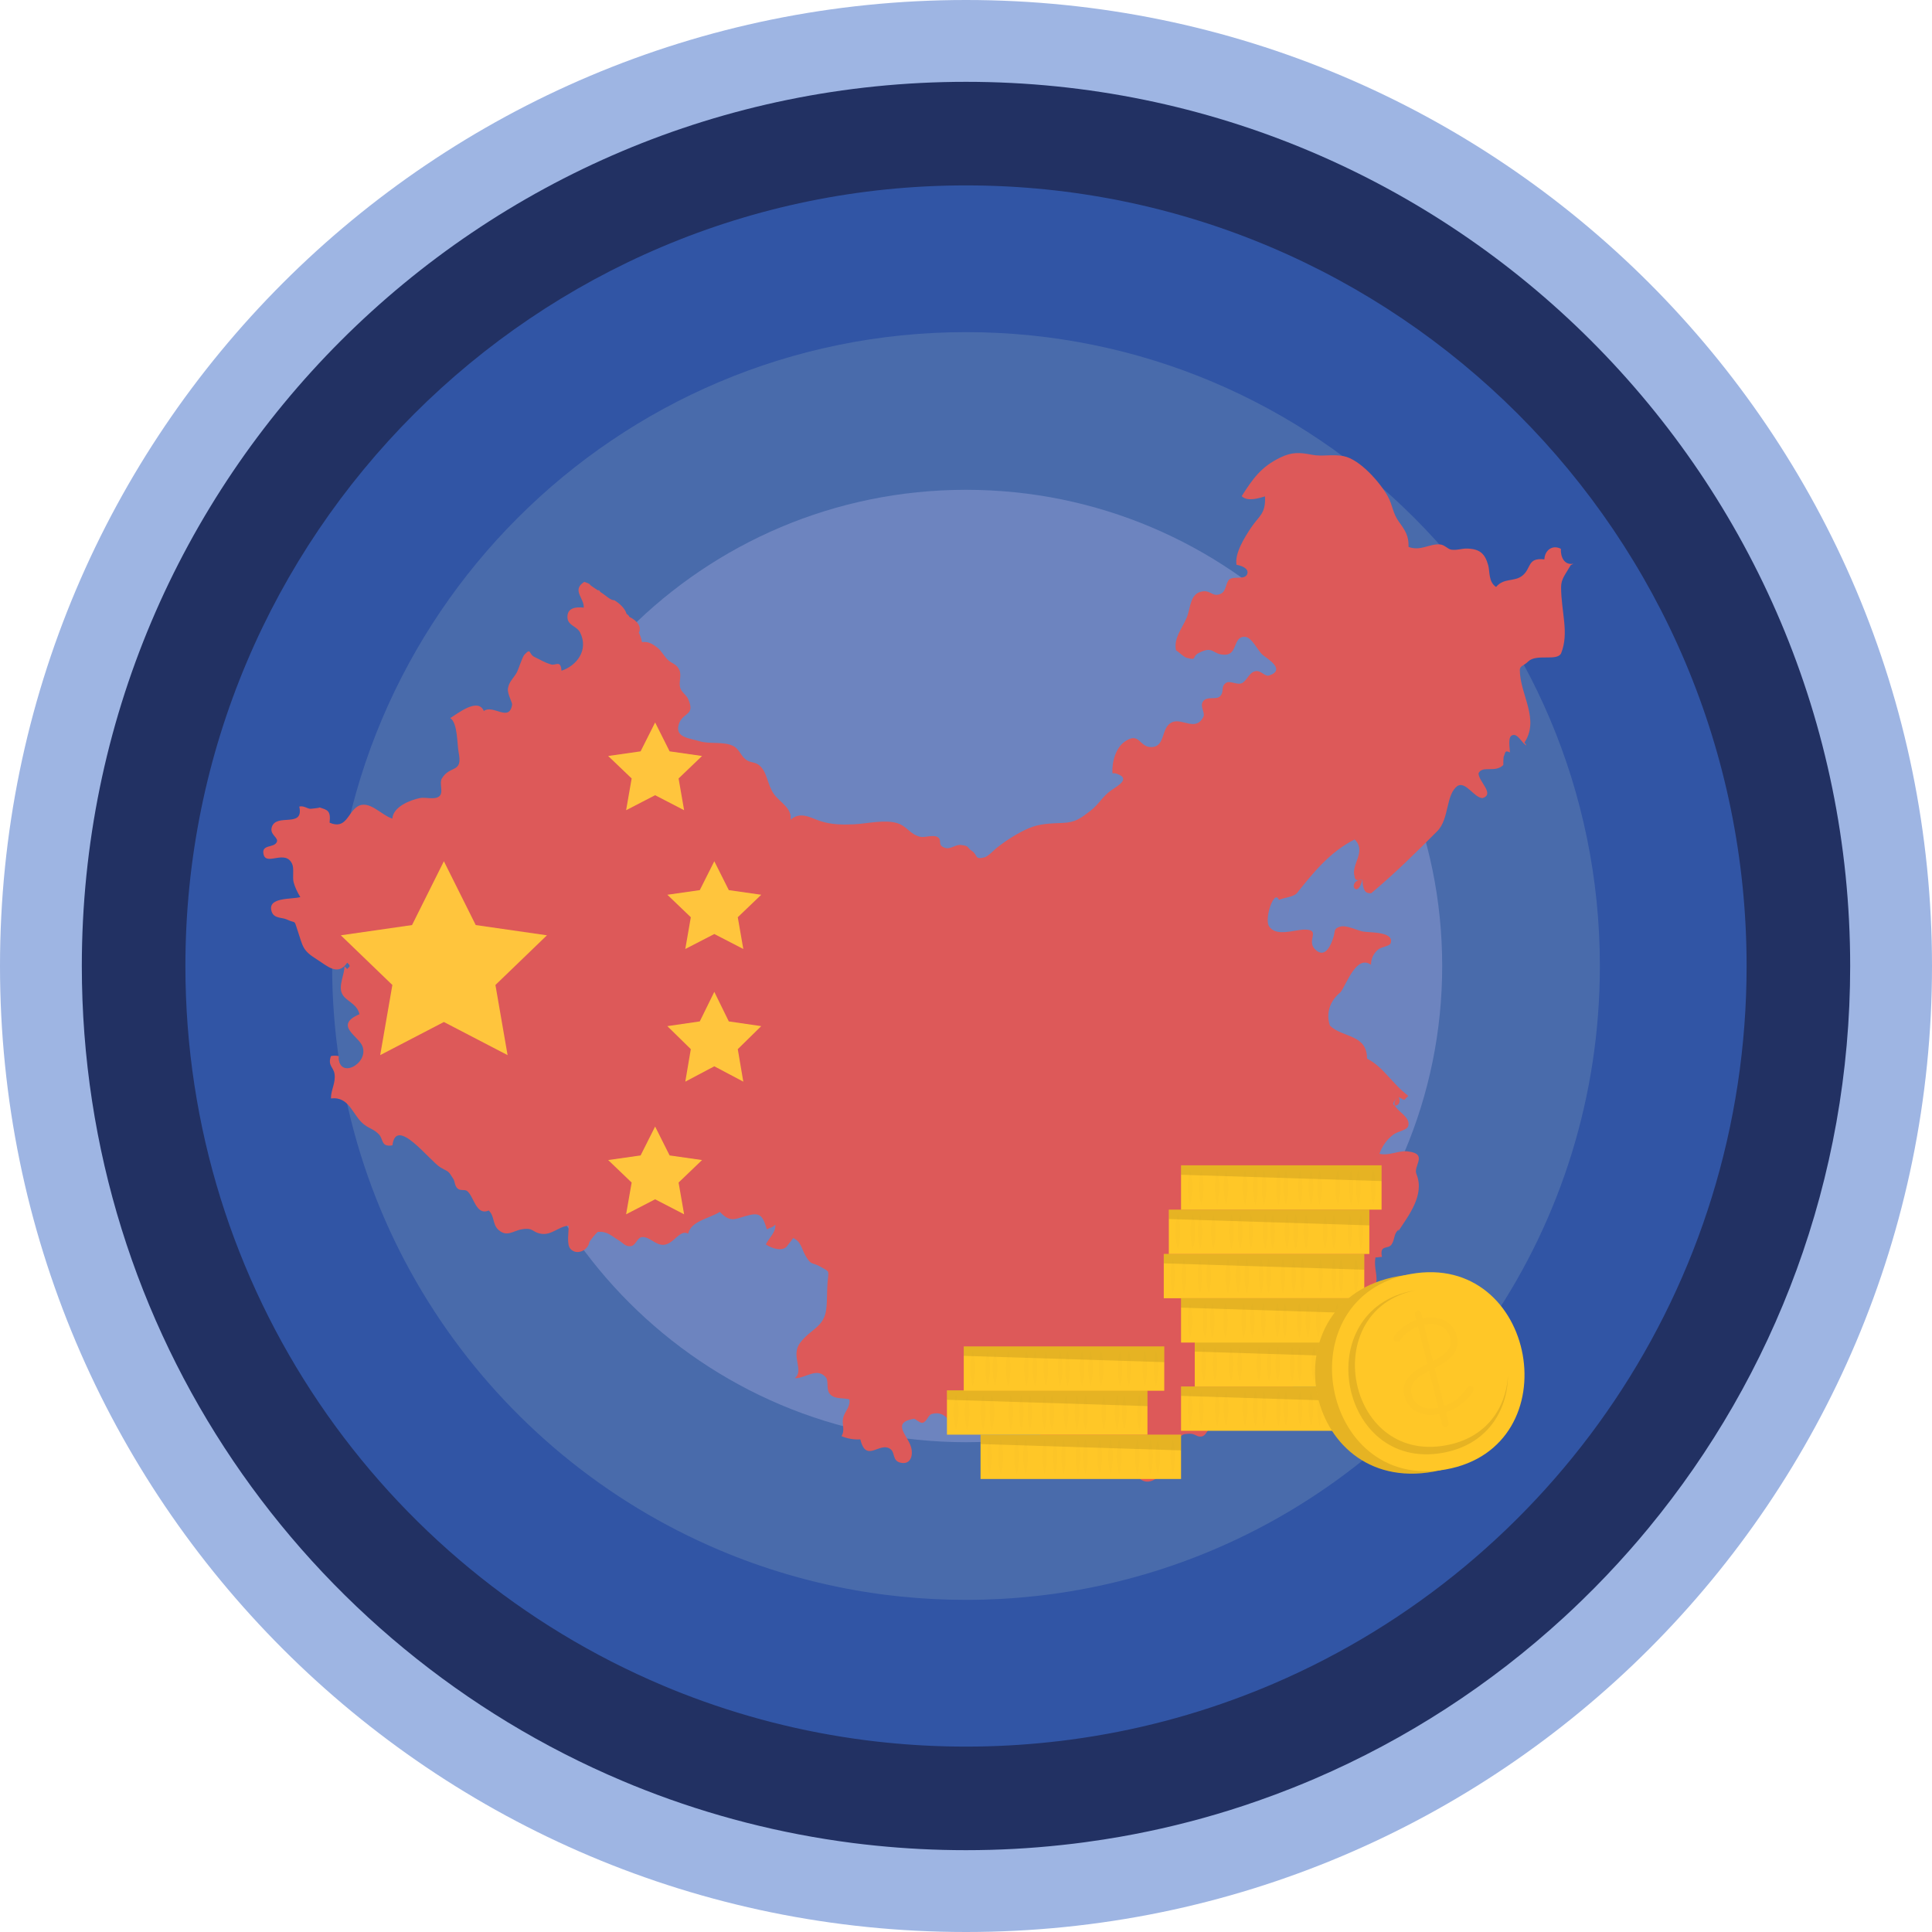 <svg width="710" height="710" viewBox="0 0 710 710" fill="none" xmlns="http://www.w3.org/2000/svg">
<path d="M710 355C710 551.062 551.062 710 355 710C158.939 710 0 551.062 0 355C0 158.939 158.939 0 355 0C551.062 0 710 158.939 710 355Z" fill="#9EB5E3"/>
<path d="M679.93 355C679.93 433.43 652.14 505.38 605.86 561.52C603.56 564.32 601.21 567.07 598.81 569.79C593.28 576.06 587.53 582.11 581.54 587.92C579.28 590.12 576.99 592.29 574.67 594.42C547.87 619.02 516.94 639.17 483.03 653.73C480.34 654.88 477.64 656 474.91 657.08C470.81 658.71 466.67 660.26 462.49 661.72C458.98 662.96 455.43 664.13 451.86 665.25C438.75 669.34 425.28 672.62 411.51 675.03C409.52 675.38 407.52 675.71 405.52 676.02C403.21 676.38 400.89 676.72 398.56 677.03C395.79 677.4 393.01 677.74 390.22 678.03C378.65 679.29 366.9 679.93 355 679.93C343.75 679.93 332.63 679.36 321.67 678.24C318.88 677.96 316.11 677.64 313.34 677.29C286.73 673.87 261.12 667.25 236.92 657.8C234.2 656.74 231.49 655.64 228.81 654.5C112.04 605.25 30.07 489.69 30.07 355C30.07 175.55 175.55 30.07 355 30.07C534.45 30.07 679.93 175.55 679.93 355Z" fill="#223163"/>
<path d="M641.867 355C641.867 473.294 570.259 574.867 468.032 618.736C465.657 619.752 463.273 620.74 460.863 621.694C439.534 630.169 416.95 636.164 393.457 639.307C391.012 639.634 388.558 639.934 386.095 640.189C375.88 641.302 365.506 641.867 355 641.867C345.068 641.867 335.25 641.364 325.574 640.375C323.111 640.128 320.666 639.846 318.22 639.536C294.727 636.518 272.117 630.673 250.752 622.33C248.351 621.394 245.958 620.423 243.592 619.416C140.5 575.936 68.133 473.912 68.133 355C68.133 196.571 196.571 68.133 355 68.133C513.429 68.133 641.867 196.571 641.867 355Z" fill="#3155A5"/>
<path d="M587.944 355C587.944 451.059 529.796 533.538 446.785 569.161C444.857 569.985 442.921 570.789 440.964 571.563C423.644 578.445 405.306 583.313 386.229 585.865C384.242 586.13 382.25 586.374 380.249 586.582C371.955 587.485 363.531 587.944 355 587.944C346.935 587.944 338.963 587.535 331.105 586.732C329.105 586.532 327.12 586.303 325.134 586.052C306.057 583.6 287.697 578.854 270.348 572.079C268.398 571.319 266.455 570.53 264.534 569.713C180.821 534.405 122.056 451.56 122.056 355C122.056 226.351 226.351 122.056 355 122.056C483.648 122.056 587.944 226.351 587.944 355Z" fill="#496BAB"/>
<path d="M530 355C530 451.649 451.649 530 355 530C258.35 530 180 451.649 180 355C180 258.35 258.35 180 355 180C451.649 180 530 258.35 530 355Z" fill="#6D84BF"/>
<path d="M391.62 531.419C394.401 529.37 394.992 532.215 397.171 531.94C399.088 531.701 400.887 529.546 402.355 529.511C405.098 529.441 405.265 531.806 407.162 532.067C409.394 532.363 409.222 530.553 411.346 530.398C417.664 529.934 414.421 534.073 416.025 538.903C417.195 542.438 420.143 546.31 424.522 543.578C429.357 540.565 423.372 538.143 424.866 534.32C425.78 531.975 430.263 530.187 432.21 529.025C434.955 527.385 433.936 526.984 437.141 526.878C439.422 526.793 440.042 528.518 442.068 527.744C443.23 527.307 444.182 524.773 445.36 523.949C446.349 523.252 449.863 522.837 450.324 522.224C452.463 519.415 447.59 512.959 452.304 511.642C455.145 510.84 458.075 515.909 462.402 514.191C464.406 513.402 465.458 511.875 467.483 511.142C469.158 510.537 471.382 511.283 473.048 510.656C476.052 509.537 479.188 507.024 481.269 505.193C483.756 503.011 487.528 499.377 489.777 496.998C490.65 496.068 490.897 494.125 492.27 492.914C493.451 491.872 495.485 491.598 496.811 490.774C500.232 488.641 498.614 489.063 500.364 486.324L502.903 482.29C503.54 480.417 502.982 479.009 503.4 476.707C503.718 474.933 505.08 473.806 505.544 472.264C506.599 468.765 504.721 466.237 505.494 462.084C506.2 462.182 507.167 461.837 507.869 461.936C506.9 457.233 510.102 459.253 511.384 457.345C512.718 455.374 512.079 453.388 514.016 451.875L513.874 452.466C517.559 446.813 523.626 439.209 520.592 431.612C519.077 428.571 525.145 424.008 517.311 423.135C513.806 422.734 510.544 424.86 506.936 424.008C507.867 421.269 509.701 418.7 512.034 416.975C513.945 415.567 517.059 415.468 517.533 413.743C518.777 409.23 508.635 407.069 514.016 403.175C515.911 407.597 508.635 407.069 514.016 403.175L516.037 404.252L517.559 402.732C511.488 398.169 508.454 392.093 502.384 389.052C502.384 379.934 493.283 381.448 488.728 376.893C487.213 372.33 488.728 367.768 492.654 364.621C494.905 361.636 498.461 350.716 503.853 354.546C503.76 352.427 504.8 350.329 506.417 348.984C507.744 347.879 510.648 347.78 511.032 346.66C512.567 342.197 502.982 342.802 500.74 342.309C498.582 341.831 494.757 339.93 492.635 340.5C490.098 341.183 490.691 342.063 490.125 344.07C489.365 346.773 487.095 352.737 483.24 348.836C479.961 345.513 485.662 341.584 479.361 341.619C475.758 341.634 468.859 344.443 466.336 340.345C464.592 337.515 468.263 326.539 470.015 330.721C472.021 328.777 468.263 326.539 470.015 330.721C472.038 329.77 475.072 329.77 476.59 328.256C482.66 320.653 488.728 313.056 497.832 308.494C502.384 313.056 496.317 317.618 497.832 322.173C497.832 323.694 499.35 323.694 500.679 323.159C498.876 331.08 494.494 323.729 500.679 323.159C500.866 328.257 502.384 328.256 503.905 328.256C513.006 320.653 520.592 313.056 528.181 305.459C532.73 300.897 531.214 291.779 535.767 288.738C538.803 287.217 541.837 293.293 544.871 293.293C549.42 291.779 543.352 287.217 543.352 284.175C544.871 281.134 549.42 284.175 552.459 281.134C552.459 279.62 552.459 279.62 552.583 278.078C553.256 276.903 552.797 275.438 554.897 276.515C554.883 275.185 554.079 271.157 555.501 270.327C557.719 269.038 559.303 273.326 560.978 273.967L560.294 272.925L560.028 273.192C566.113 264.413 558.527 255.295 558.527 246.177C558.527 244.657 560.042 244.657 561.557 243.136C564.597 240.094 572.18 243.136 573.698 240.094C576.735 232.498 573.698 224.901 573.698 215.776C573.698 212.735 575.219 211.221 577.24 207.673L578.25 207.166C574.772 207.813 573.465 204.554 573.621 201.681C570.448 200.048 567.667 202.273 567.553 205.568C561.127 204.842 562.875 208.898 559.408 211.594C556.446 213.904 552.671 212.27 549.802 215.706C546.935 213.833 547.564 210.038 546.894 207.673C545.708 203.498 543.887 201.773 539.308 201.597C537.197 201.505 535.44 202.315 533.34 201.998C532.011 201.801 530.88 200.196 529.188 200.076C525.092 199.787 522.187 202.632 517.635 200.998C517.772 196.936 516.386 194.908 514.143 191.824C511.73 188.508 511.823 185.593 509.967 182.32C507.098 177.243 499.762 168.816 493.785 167.633C489.595 166.809 485.939 167.879 482.153 167.126C477.595 166.232 474.767 166.077 470.509 168.14C463.313 171.625 460.37 176.025 456.312 182.334C458.376 184.425 462.451 183.15 464.883 182.418C465.186 188.902 462.709 189.501 459.782 193.88C457.523 197.267 453.632 203.357 454.423 207.581C455.914 207.785 458.893 208.75 458.418 210.728C457.809 213.263 453.622 211.665 451.911 212.84C450.398 213.882 450.783 217.191 448.66 218.198C445.781 219.564 445.034 217.015 442.2 217.297C437.248 217.797 437.612 223.281 436.133 226.928C434.563 230.773 431.227 234.462 432.171 238.996C433.294 239.616 434.906 241.418 436.105 241.742C440.177 242.854 437.799 241.39 440.542 239.961C446.148 237.039 445.421 240.728 450.292 240.601C454.805 240.482 453.13 233.955 457.38 234.011C460.027 234.032 462.207 239.109 463.947 240.601C465.567 241.995 472.747 246.037 466.476 248.226C464.826 248.804 463.472 246.283 461.419 246.642C458.923 247.086 458.248 250.338 456.233 251.12C454.632 251.732 452.065 250.141 450.796 250.831C448.342 252.162 450.143 254.232 448.29 255.943C446.857 257.266 443.653 255.739 442.162 257.696C440.753 259.541 443.005 261.857 442.234 263.434C439.57 268.862 434.598 264.039 431.073 265.293C426.332 266.982 428.626 274.495 423.086 274.551C418.55 274.593 418.869 268.764 413.367 272.523C410.04 274.797 408.557 280.014 408.818 284.175H409.825C416.005 285.921 410.951 288.674 408.425 290.399C405.134 292.645 403.931 295.539 400.711 297.982C397.021 300.784 395.264 302.213 390.607 302.418C386.157 302.615 382.066 302.629 377.937 304.431C373.887 306.191 369.783 308.832 366.331 311.563C365.255 312.408 363.097 314.753 361.777 315.084C357.993 316.027 359.484 314.246 357.104 312.662C355.133 311.345 356.412 310.923 353.181 310.521C351.058 310.261 349.313 312.338 347.113 311.535C344.252 310.486 346.484 308.691 344.48 307.585C342.789 306.649 339.868 307.966 338.009 307.48C334.371 306.529 333.326 303.65 329.803 302.53C325.182 301.059 318.503 302.72 313.844 302.932C309.487 303.136 305.494 303.037 301.587 301.784C297.991 300.622 294.227 298.01 290.542 301.235C291.067 296.87 286.652 294.955 284.395 291.786C281.853 288.224 282.076 283.605 278.86 281.12C277.309 279.923 275.547 280.374 273.913 279.001C272.055 277.438 271.601 275.128 269.249 274.044C265.762 272.439 260.762 273.523 257.094 272.397C253.435 271.27 248.125 271.094 249.374 266.433C250.681 261.554 255.708 263.272 252.91 256.928C252.227 255.372 250.48 254.415 249.978 252.789C249.33 250.691 250.598 248.24 249.634 246.149C248.649 244.016 246.895 243.847 245.453 242.509C244.256 241.39 242.908 239.066 241.824 238.2C239.963 236.708 238.359 235.666 235.918 235.969C235.567 234.194 235.374 233.751 234.762 232.484C236.28 229.527 232.547 227.26 231.284 226.71C230.957 226.006 230.908 226.119 230.235 225.549C229.702 223.479 227.347 221.5 225.722 220.564C224.385 220.698 222.515 218.684 220.667 217.579L220.005 216.734L219.926 217.072C218.91 216.41 217.62 215.593 216.552 214.72L217.084 214.939C216.461 214.418 215.415 214.065 214.726 213.826C209.965 216.868 214.742 219.803 214.522 223.303C211.687 222.965 208.37 223.331 208.535 226.921C208.672 229.949 211.999 230.048 213.205 232.484C216.373 238.883 212.008 244.593 206.355 246.494C206.028 242.376 204.274 244.713 202.486 244.171C199.969 243.41 198.763 242.538 196.518 241.489C194.143 240.383 195.305 237.841 192.727 240.594C191.903 241.474 190.541 246.086 189.816 247.318C188.66 249.282 186.972 250.606 186.656 253.148C186.431 254.978 188.308 258.189 188.196 258.942C187.186 265.567 181.17 258.738 177.804 261.294C175.674 256.21 168.154 262.251 165.464 263.899C168.234 265.638 167.943 273.453 168.561 276.593C170.084 284.351 165.428 281.021 162.381 286.083C161.357 287.78 162.96 290.948 161.642 292.434C160.124 294.138 156.382 292.864 154.386 293.265C150.578 294.046 144.526 296.482 144.18 300.833C140.068 299.566 135.56 293.673 131.258 296.461C127.782 298.721 127.194 304.98 121.119 302.326C121.626 297.827 120.334 297.665 117.349 296.701C117.997 296.912 113.585 297.285 114.076 297.222C113.219 297.32 111.559 295.954 109.98 296.412C111.784 304.509 101.573 298.679 99.888 303.938C98.993 306.74 102.433 307.761 101.733 309.409C100.75 311.732 95.992 310.155 96.854 313.957C97.867 318.4 104.956 311.908 107.402 317.59C108.119 319.259 107.432 322.413 107.896 324.187C108.407 326.13 109.291 327.876 110.359 329.672C107.265 330.594 97.782 329.538 99.915 335.22C100.802 337.585 103.77 337.128 105.351 337.881C108.975 339.606 107.915 337.62 109.371 341.957C111.378 347.956 111.103 349.244 116.478 352.589C120.138 354.863 124.086 358.925 127.603 353.793C129.308 355.271 128.139 355.292 127.603 356.123L126.596 355.109C126.626 358.073 124.309 362.234 125.687 365.142C127.038 367.993 131.093 368.606 132.108 372.711C122.56 376.829 131.735 380.673 133.193 384.489C135.675 390.988 124.185 396.944 124.495 388.115C123.7 387.911 122.409 387.89 121.613 388.115C120.353 391.692 122.595 392.093 122.95 394.741C123.397 398.057 121.583 400.549 121.616 403.668C128.556 402.872 129.492 409.899 133.789 413.243C135.84 414.834 137.432 414.961 139.266 416.89C140.954 418.671 139.95 421.657 144.222 420.896C145.545 409.899 157.941 426.761 161.999 429.106C165.044 430.859 164.533 429.986 166.534 433.133C167.24 434.238 167.05 435.724 168.083 436.702C169.233 437.794 170.68 436.949 171.66 437.695C174.169 439.596 174.902 446.876 179.6 444.855C181.794 446.897 180.948 449.889 183.103 451.889C186.263 454.825 188.537 452.283 191.828 451.748C196.153 451.044 195.423 452.853 198.907 453.41C202.747 454.015 205.339 450.664 208.96 450.432C209.07 452.6 208.136 457.345 209.644 458.965C212.041 461.549 216.214 459.394 216.609 456.381C217.123 455.627 218.619 453.628 219.66 452.72C223.256 452.424 224.568 454.142 227.372 455.803C228.912 456.719 229.774 458.176 231.805 457.965C233.645 457.775 234.139 454.768 235.954 454.621C238.771 454.402 240.869 457.669 243.924 457.465C247.667 457.205 249.761 451.685 252.908 453.346C253.896 448.707 260.779 447.763 264.542 445.362C268.235 449.242 269.954 448.087 273.885 446.932C279.228 445.376 280.167 446.334 281.828 451.811C282.608 451.262 284.041 451.107 284.939 450.03C285.191 452.917 282.575 454.923 281.435 457.317C283.624 458.852 287.994 460.197 289.439 457.662C289.463 457.613 291.034 455.698 291.478 454.966C294.458 456.289 294.579 458.993 296.028 461.478C298.252 465.287 298.306 463.654 301.593 465.555C305.003 467.533 304.547 466.702 304.135 471.117C303.836 474.341 304.061 478.066 303.616 481.34C302.735 487.81 297.694 488.514 293.994 493.548C290.452 498.371 295.704 503.729 292.034 506.488C295.94 506.622 300.239 502.278 303.515 506.2C304.69 507.615 303.367 510.804 305.234 512.565C307.057 514.275 309.879 513.607 312.138 514.268C312.586 517.127 310.409 518.598 309.84 521.119C309.305 523.477 310.659 525.533 309.242 527.772C311.411 528.708 313.824 529.11 316.171 528.962C318.335 537.939 323.302 529.525 327.283 532.574C328.993 533.883 327.886 536.812 330.901 537.523C334.53 538.382 335.637 535.08 334.871 532.039C333.729 527.498 327.28 522.844 335.884 521.386C336.296 521.323 338.135 523.069 339.019 522.872C340.667 522.499 341.057 519.985 342.424 519.626C345.06 518.943 346.853 519.633 348.629 521.844C349.935 520.802 351.237 520.253 351.877 518.711C354.817 518.648 355.575 521.562 358.658 520.689C358.746 519.556 359.77 518.408 359.885 517.282C363.737 521.26 365.563 515.789 365.398 512.248C368.723 511.825 368.514 515.226 370.491 516.725C372.789 518.472 373.923 518 376.877 518.162L376.927 517.155C378.2 517.38 377.939 517.408 379.482 516.937C386.98 516.916 383.411 520.344 381.256 524.02C379.724 528.695 389.435 530.096 392.743 530.124L391.62 531.419Z" fill="#DD5959"/>
<path d="M163.125 316.5L174.831 339.955L201 343.719L182.067 361.975L186.536 387.75L163.125 375.58L139.723 387.75L144.192 361.975L125.25 343.719L151.419 339.955L163.125 316.5Z" fill="#FFC53D"/>
<path d="M240.755 265.5L246.082 276.116L258 277.82L249.377 286.081L251.41 297.75L240.755 292.237L230.09 297.75L232.132 286.081L223.5 277.82L235.418 276.116L240.755 265.5Z" fill="#FFC53D"/>
<path d="M240.755 414L246.082 424.616L258 426.311L249.377 434.581L251.41 446.25L240.755 440.737L230.09 446.25L232.132 434.581L223.5 426.311L235.418 424.616L240.755 414Z" fill="#FFC53D"/>
<path d="M262.505 316.5L267.833 327.116L279.75 328.82L271.128 337.081L273.161 348.75L262.505 343.246L251.84 348.75L253.873 337.081L245.25 328.82L257.168 327.116L262.505 316.5Z" fill="#FFC53D"/>
<path d="M262.505 364.5L267.833 375.363L279.75 377.098L271.128 385.56L273.161 397.5L262.505 391.858L251.84 397.5L253.873 385.56L245.25 377.098L257.168 375.363L262.505 364.5Z" fill="#FFC53D"/>
<path d="M434.032 509.526H507.719V525.814H434.032V509.526Z" fill="#FFC727"/>
<g opacity="0.1">
<path opacity="0.1" d="M504.673 511.009C503.587 515.284 503.587 519.764 504.673 524.039C505.258 521.918 505.532 519.724 505.488 517.524C505.521 515.325 505.247 513.132 504.673 511.009Z" fill="black"/>
<path opacity="0.1" d="M499.184 511.008C498.098 515.284 498.098 519.763 499.184 524.039C500.27 519.763 500.27 515.284 499.184 511.008Z" fill="black"/>
<path opacity="0.1" d="M496.513 511.008C495.427 515.284 495.427 519.763 496.513 524.039C497.599 519.763 497.599 515.284 496.513 511.008Z" fill="black"/>
<path opacity="0.1" d="M481.789 511.008C480.703 515.284 480.703 519.763 481.789 524.039C482.874 519.763 482.874 515.284 481.789 511.008Z" fill="black"/>
<path opacity="0.1" d="M477.814 511.008C477.24 513.132 476.966 515.325 477 517.524C476.955 519.723 477.23 521.918 477.814 524.039C478.9 519.763 478.9 515.284 477.814 511.008Z" fill="black"/>
<path opacity="0.1" d="M461.347 511.008C460.781 513.133 460.507 515.325 460.533 517.524C460.497 519.723 460.771 521.916 461.347 524.039C461.931 521.918 462.206 519.723 462.161 517.524C462.195 515.325 461.921 513.132 461.347 511.008Z" fill="black"/>
<path opacity="0.1" d="M457.552 511.008C456.466 515.284 456.466 519.763 457.552 524.039C458.638 519.763 458.638 515.284 457.552 511.008Z" fill="black"/>
<path opacity="0.1" d="M450.564 511.008C449.99 513.132 449.716 515.325 449.75 517.524C449.706 519.723 449.98 521.918 450.564 524.039C451.14 521.916 451.414 519.723 451.379 517.524C451.404 515.325 451.13 513.133 450.564 511.008Z" fill="black"/>
<path opacity="0.1" d="M464.523 511.008C463.437 515.284 463.437 519.763 464.523 524.039C465.609 519.763 465.609 515.284 464.523 511.008Z" fill="black"/>
<path opacity="0.1" d="M491.643 511.008C491.077 513.133 490.803 515.325 490.829 517.524C490.793 519.723 491.067 521.916 491.643 524.039C492.227 521.918 492.502 519.723 492.457 517.524C492.491 515.325 492.217 513.132 491.643 511.008Z" fill="black"/>
<path opacity="0.1" d="M472.57 511.008C471.484 515.284 471.484 519.763 472.57 524.039C473.656 519.763 473.656 515.284 472.57 511.008Z" fill="black"/>
<path opacity="0.1" d="M469.834 511.008C469.26 513.132 468.986 515.325 469.019 517.524C468.975 519.723 469.249 521.918 469.834 524.039C470.919 519.763 470.919 515.284 469.834 511.008Z" fill="black"/>
<path opacity="0.1" d="M441.476 511.008C440.91 513.133 440.636 515.325 440.662 517.524C440.617 519.723 440.892 521.918 441.476 524.039C442.052 521.916 442.326 519.723 442.29 517.524C442.316 515.325 442.042 513.133 441.476 511.008Z" fill="black"/>
<path opacity="0.1" d="M437.339 511.008C436.253 515.284 436.253 519.763 437.339 524.039C438.425 519.763 438.425 515.284 437.339 511.008Z" fill="black"/>
<path opacity="0.1" d="M447.323 511.008C446.749 513.132 446.475 515.325 446.509 517.524C446.465 519.723 446.739 521.918 447.323 524.039C448.409 519.763 448.409 515.284 447.323 511.008Z" fill="black"/>
<path opacity="0.1" d="M484.965 511.008C483.879 515.284 483.879 519.763 484.965 524.039C486.051 519.763 486.051 515.284 484.965 511.008Z" fill="black"/>
</g>
<path opacity="0.1" d="M434.032 509.526V512.979L507.719 515.308V509.526H434.032Z" fill="black"/>
<path d="M439.066 493.238H512.752V509.526H439.066V493.238Z" fill="#FFC727"/>
<g opacity="0.1">
<path opacity="0.1" d="M509.722 494.737C508.636 499.013 508.636 503.492 509.722 507.767C510.808 503.492 510.808 499.013 509.722 494.737Z" fill="black"/>
<path opacity="0.1" d="M504.233 494.737C503.147 499.012 503.147 503.491 504.233 507.767C505.319 503.491 505.319 499.012 504.233 494.737Z" fill="black"/>
<path opacity="0.1" d="M501.545 494.737C500.978 496.861 500.704 499.053 500.731 501.252C500.697 503.451 500.971 505.644 501.545 507.767C502.127 505.645 502.401 503.451 502.36 501.252C502.394 499.053 502.12 496.86 501.545 494.737Z" fill="black"/>
<path opacity="0.1" d="M486.838 494.737C485.752 499.012 485.752 503.491 486.838 507.767C487.924 503.491 487.924 499.012 486.838 494.737Z" fill="black"/>
<path opacity="0.1" d="M482.847 494.737C481.762 499.012 481.762 503.491 482.847 507.767C483.429 505.645 483.704 503.451 483.662 501.252C483.697 499.053 483.422 496.86 482.847 494.737Z" fill="black"/>
<path opacity="0.1" d="M466.396 494.737C465.31 499.012 465.31 503.491 466.396 507.767C467.482 503.491 467.482 499.012 466.396 494.737Z" fill="black"/>
<path opacity="0.1" d="M462.651 494.737C462.084 496.861 461.81 499.053 461.836 501.252C461.795 503.451 462.069 505.645 462.651 507.767C463.233 505.645 463.507 503.451 463.465 501.252C463.492 499.053 463.218 496.861 462.651 494.737Z" fill="black"/>
<path opacity="0.1" d="M455.597 494.737C454.511 499.012 454.511 503.491 455.597 507.767C456.683 503.491 456.683 499.012 455.597 494.737Z" fill="black"/>
<path opacity="0.1" d="M469.573 494.737C468.487 499.012 468.487 503.491 469.573 507.767C470.659 503.491 470.659 499.012 469.573 494.737Z" fill="black"/>
<path opacity="0.1" d="M496.675 494.737C495.589 499.012 495.589 503.491 496.675 507.767C497.761 503.491 497.761 499.012 496.675 494.737Z" fill="black"/>
<path opacity="0.1" d="M477.619 494.737C476.533 499.012 476.533 503.491 477.619 507.767C478.705 503.491 478.705 499.012 477.619 494.737Z" fill="black"/>
<path opacity="0.1" d="M474.866 494.737C473.78 499.012 473.78 503.491 474.866 507.767C475.448 505.645 475.722 503.451 475.68 501.252C475.715 499.053 475.441 496.86 474.866 494.737Z" fill="black"/>
<path opacity="0.1" d="M446.492 494.737C445.406 499.012 445.406 503.491 446.492 507.767C447.578 503.491 447.578 499.012 446.492 494.737Z" fill="black"/>
<path opacity="0.1" d="M442.388 494.737C441.302 499.012 441.302 503.491 442.388 507.767C443.474 503.491 443.474 499.012 442.388 494.737Z" fill="black"/>
<path opacity="0.1" d="M452.356 494.737C451.27 499.012 451.27 503.491 452.356 507.767C452.938 505.645 453.212 503.451 453.171 501.252C453.205 499.053 452.931 496.86 452.356 494.737Z" fill="black"/>
<path opacity="0.1" d="M490.014 494.737C489.439 496.86 489.165 499.053 489.2 501.252C489.158 503.451 489.432 505.645 490.014 507.767C490.588 505.644 490.862 503.451 490.828 501.252C490.855 499.053 490.581 496.861 490.014 494.737Z" fill="black"/>
</g>
<path opacity="0.1" d="M439.082 493.238V496.708L512.752 499.021V493.238H439.082Z" fill="black"/>
<path d="M427.68 460.809H501.366V477.097H427.68V460.809Z" fill="#FFC727"/>
<g opacity="0.1">
<path opacity="0.1" d="M498.337 462.357C497.251 466.633 497.251 471.112 498.337 475.387C499.423 471.112 499.423 466.633 498.337 462.357Z" fill="black"/>
<path opacity="0.1" d="M492.848 462.357C492.273 464.479 491.999 466.673 492.033 468.872C491.992 471.071 492.266 473.265 492.848 475.387C493.934 471.111 493.934 466.632 492.848 462.357Z" fill="black"/>
<path opacity="0.1" d="M490.16 462.357C489.075 466.632 489.075 471.111 490.16 475.387C490.742 473.265 491.017 471.071 490.975 468.872C491.01 466.673 490.735 464.479 490.16 462.357Z" fill="black"/>
<path opacity="0.1" d="M475.453 462.357C474.367 466.632 474.367 471.111 475.453 475.387C476.539 471.111 476.539 466.632 475.453 462.357Z" fill="black"/>
<path opacity="0.1" d="M471.462 462.357C470.376 466.632 470.376 471.111 471.462 475.387C472.548 471.111 472.548 466.632 471.462 462.357Z" fill="black"/>
<path opacity="0.1" d="M455.011 462.357C453.925 466.632 453.925 471.111 455.011 475.387C456.097 471.111 456.097 466.632 455.011 462.357Z" fill="black"/>
<path opacity="0.1" d="M451.249 462.357C450.163 466.632 450.163 471.111 451.249 475.387C451.831 473.265 452.105 471.071 452.063 468.872C452.098 466.673 451.824 464.479 451.249 462.357Z" fill="black"/>
<path opacity="0.1" d="M444.212 462.357C443.127 466.632 443.127 471.111 444.212 475.387C445.298 471.111 445.298 466.632 444.212 462.357Z" fill="black"/>
<path opacity="0.1" d="M458.188 462.357C457.613 464.479 457.339 466.673 457.373 468.872C457.332 471.071 457.606 473.265 458.188 475.387C458.762 473.264 459.036 471.071 459.002 468.872C459.029 466.673 458.755 464.481 458.188 462.357Z" fill="black"/>
<path opacity="0.1" d="M485.307 462.357C484.221 466.632 484.221 471.111 485.307 475.387C486.393 471.111 486.393 466.632 485.307 462.357Z" fill="black"/>
<path opacity="0.1" d="M466.234 462.357C465.148 466.632 465.148 471.111 466.234 475.387C467.32 471.111 467.32 466.632 466.234 462.357Z" fill="black"/>
<path opacity="0.1" d="M463.481 462.357C462.395 466.632 462.395 471.111 463.481 475.387C464.567 471.111 464.567 466.632 463.481 462.357Z" fill="black"/>
<path opacity="0.1" d="M435.107 462.357C434.043 466.635 434.043 471.109 435.107 475.387C436.193 471.111 436.193 466.632 435.107 462.357Z" fill="black"/>
<path opacity="0.1" d="M431.003 462.357C430.428 464.479 430.154 466.673 430.189 468.872C430.147 471.071 430.421 473.265 431.003 475.387C432.089 471.111 432.089 466.632 431.003 462.357Z" fill="black"/>
<path opacity="0.1" d="M440.971 462.357C439.885 466.632 439.885 471.111 440.971 475.387C442.057 471.111 442.057 466.632 440.971 462.357Z" fill="black"/>
<path opacity="0.1" d="M478.629 462.357C478.062 464.481 477.788 466.673 477.814 468.872C477.772 471.071 478.047 473.265 478.629 475.387C479.203 473.264 479.477 471.071 479.443 468.872C479.47 466.673 479.196 464.481 478.629 462.357Z" fill="black"/>
</g>
<path opacity="0.1" d="M427.696 460.826V464.279L501.366 466.608V460.826H427.696Z" fill="black"/>
<path d="M429.537 444.538H503.223V460.826H429.537V444.538Z" fill="#FFC727"/>
<g opacity="0.1">
<path opacity="0.1" d="M432.86 459.099C433.428 456.975 433.702 454.782 433.674 452.584C433.716 450.384 433.442 448.19 432.86 446.068C432.278 448.19 432.004 450.384 432.045 452.584C432.018 454.782 432.292 456.975 432.86 459.099Z" fill="black"/>
<path opacity="0.1" d="M438.349 459.099C438.917 456.975 439.191 454.782 439.163 452.584C439.197 450.385 438.923 448.192 438.349 446.068C437.767 448.19 437.493 450.384 437.534 452.584C437.499 454.783 437.773 456.976 438.349 459.099Z" fill="black"/>
<path opacity="0.1" d="M441.036 459.099C442.1 454.821 442.1 450.347 441.036 446.068C439.95 450.344 439.95 454.823 441.036 459.099Z" fill="black"/>
<path opacity="0.1" d="M455.744 459.099C456.312 456.975 456.586 454.782 456.558 452.584C456.592 450.385 456.318 448.192 455.744 446.068C455.162 448.19 454.888 450.384 454.929 452.584C454.902 454.782 455.176 456.975 455.744 459.099Z" fill="black"/>
<path opacity="0.1" d="M459.718 459.099C460.804 454.823 460.804 450.344 459.718 446.068C458.632 450.344 458.632 454.823 459.718 459.099Z" fill="black"/>
<path opacity="0.1" d="M476.185 459.099C476.753 456.975 477.027 454.782 476.999 452.584C477.041 450.384 476.767 448.19 476.185 446.068C475.611 448.192 475.337 450.385 475.37 452.584C475.343 454.782 475.617 456.975 476.185 459.099Z" fill="black"/>
<path opacity="0.1" d="M479.996 459.099C481.082 454.823 481.082 450.344 479.996 446.068C478.91 450.344 478.91 454.823 479.996 459.099Z" fill="black"/>
<path opacity="0.1" d="M486.968 459.099C488.054 454.823 488.054 450.344 486.968 446.068C485.882 450.344 485.882 454.823 486.968 459.099Z" fill="black"/>
<path opacity="0.1" d="M473.009 459.099C474.095 454.823 474.095 450.344 473.009 446.068C472.427 448.19 472.153 450.384 472.195 452.584C472.159 454.783 472.434 456.976 473.009 459.099Z" fill="black"/>
<path opacity="0.1" d="M445.89 459.099C446.466 456.976 446.74 454.783 446.704 452.584C446.746 450.384 446.472 448.19 445.89 446.068C445.316 448.192 445.042 450.385 445.076 452.584C445.048 454.782 445.322 456.975 445.89 459.099Z" fill="black"/>
<path opacity="0.1" d="M464.963 459.099C465.531 456.975 465.805 454.782 465.778 452.584C465.811 450.385 465.537 448.192 464.963 446.068C464.381 448.19 464.107 450.384 464.149 452.584C464.121 454.782 464.395 456.975 464.963 459.099Z" fill="black"/>
<path opacity="0.1" d="M467.7 459.099C468.786 454.823 468.786 450.344 467.7 446.068C466.614 450.344 466.614 454.823 467.7 459.099Z" fill="black"/>
<path opacity="0.1" d="M496.072 459.099C497.158 454.823 497.158 450.344 496.072 446.068C494.986 450.344 494.986 454.823 496.072 459.099Z" fill="black"/>
<path opacity="0.1" d="M500.113 459.099C500.68 456.975 500.954 454.783 500.927 452.584C500.961 450.385 500.686 448.192 500.113 446.069C499.531 448.19 499.256 450.385 499.298 452.584C499.263 454.783 499.537 456.976 500.113 459.099Z" fill="black"/>
<path opacity="0.1" d="M490.209 459.099C491.295 454.823 491.295 450.344 490.209 446.068C489.123 450.344 489.123 454.823 490.209 459.099Z" fill="black"/>
<path opacity="0.1" d="M452.568 459.099C453.654 454.823 453.654 450.344 452.568 446.068C451.482 450.344 451.482 454.823 452.568 459.099Z" fill="black"/>
</g>
<path opacity="0.1" d="M429.553 444.538V447.991L503.223 450.32V444.538H429.553Z" fill="black"/>
<path d="M434.032 428.25H507.719V444.538H434.032V428.25Z" fill="#FFC727"/>
<g opacity="0.1">
<path opacity="0.1" d="M504.673 429.781C504.105 431.905 503.831 434.097 503.859 436.296C503.825 438.495 504.099 440.688 504.673 442.811C505.255 440.69 505.529 438.496 505.488 436.296C505.523 434.097 505.249 431.904 504.673 429.781Z" fill="black"/>
<path opacity="0.1" d="M499.184 429.781C498.098 434.057 498.098 438.536 499.184 442.811C499.766 440.69 500.04 438.496 499.998 436.296C500.034 434.097 499.76 431.904 499.184 429.781Z" fill="black"/>
<path opacity="0.1" d="M496.513 429.781C495.427 434.057 495.427 438.536 496.513 442.811C497.599 438.536 497.599 434.057 496.513 429.781Z" fill="black"/>
<path opacity="0.1" d="M481.789 429.781C480.703 434.057 480.703 438.536 481.789 442.811C482.371 440.69 482.645 438.496 482.603 436.296C482.639 434.097 482.365 431.904 481.789 429.781Z" fill="black"/>
<path opacity="0.1" d="M477.815 429.781C476.729 434.057 476.729 438.536 477.815 442.811C478.9 438.536 478.9 434.057 477.815 429.781Z" fill="black"/>
<path opacity="0.1" d="M461.347 429.781C460.779 431.905 460.505 434.097 460.533 436.296C460.499 438.495 460.773 440.688 461.347 442.811C461.929 440.69 462.203 438.496 462.161 436.296C462.189 434.097 461.915 431.905 461.347 429.781Z" fill="black"/>
<path opacity="0.1" d="M457.552 429.781C456.466 434.057 456.466 438.536 457.552 442.811C458.616 438.533 458.616 434.059 457.552 429.781Z" fill="black"/>
<path opacity="0.1" d="M450.565 429.781C449.479 434.057 449.479 438.536 450.565 442.811C451.65 438.536 451.65 434.057 450.565 429.781Z" fill="black"/>
<path opacity="0.1" d="M464.523 429.781C463.437 434.057 463.437 438.536 464.523 442.811C465.609 438.536 465.609 434.057 464.523 429.781Z" fill="black"/>
<path opacity="0.1" d="M491.643 429.781C491.075 431.905 490.801 434.097 490.828 436.296C490.787 438.496 491.061 440.69 491.643 442.811C492.217 440.688 492.491 438.495 492.457 436.296C492.485 434.097 492.211 431.905 491.643 429.781Z" fill="black"/>
<path opacity="0.1" d="M472.57 429.781C472.002 431.905 471.728 434.097 471.755 436.296C471.722 438.495 471.996 440.688 472.57 442.811C473.152 440.69 473.426 438.496 473.384 436.296C473.42 434.097 473.145 431.904 472.57 429.781Z" fill="black"/>
<path opacity="0.1" d="M469.834 429.781C468.748 434.057 468.748 438.536 469.834 442.811C470.919 438.536 470.919 434.057 469.834 429.781Z" fill="black"/>
<path opacity="0.1" d="M441.476 429.781C440.9 431.904 440.626 434.097 440.662 436.296C440.62 438.496 440.894 440.69 441.476 442.811C442.562 438.536 442.562 434.057 441.476 429.781Z" fill="black"/>
<path opacity="0.1" d="M437.339 429.781C436.253 434.057 436.253 438.536 437.339 442.811C437.921 440.69 438.195 438.496 438.153 436.296C438.189 434.097 437.915 431.904 437.339 429.781Z" fill="black"/>
<path opacity="0.1" d="M447.323 429.781C446.237 434.057 446.237 438.536 447.323 442.811C448.409 438.536 448.409 434.057 447.323 429.781Z" fill="black"/>
<path opacity="0.1" d="M484.965 429.781C483.879 434.057 483.879 438.536 484.965 442.811C486.051 438.536 486.051 434.057 484.965 429.781Z" fill="black"/>
</g>
<path opacity="0.1" d="M434.032 428.25V431.719L507.719 434.032V428.25H434.032Z" fill="black"/>
<path d="M434.032 477.097H507.719V493.385H434.032V477.097Z" fill="#FFC727"/>
<g opacity="0.1">
<path opacity="0.1" d="M437.339 491.675C438.427 487.4 438.427 482.92 437.339 478.645C436.25 482.92 436.25 487.4 437.339 491.675Z" fill="black"/>
<path opacity="0.1" d="M442.828 491.675C443.404 489.552 443.678 487.359 443.642 485.16C443.687 482.96 443.412 480.766 442.828 478.645C442.252 480.767 441.977 482.961 442.014 485.16C441.986 487.359 442.26 489.551 442.828 491.675Z" fill="black"/>
<path opacity="0.1" d="M445.516 491.675C446.604 487.4 446.604 482.92 445.516 478.645C444.427 482.92 444.427 487.4 445.516 491.675Z" fill="black"/>
<path opacity="0.1" d="M460.223 491.675C460.799 489.552 461.073 487.359 461.038 485.16C461.082 482.96 460.808 480.766 460.223 478.645C459.135 482.92 459.135 487.4 460.223 491.675Z" fill="black"/>
<path opacity="0.1" d="M464.279 491.675C465.367 487.4 465.367 482.92 464.279 478.645C463.19 482.92 463.19 487.4 464.279 491.675Z" fill="black"/>
<path opacity="0.1" d="M480.665 491.675C481.754 487.4 481.754 482.92 480.665 478.645C479.576 482.92 479.576 487.4 480.665 491.675Z" fill="black"/>
<path opacity="0.1" d="M484.476 491.675C485.565 487.4 485.565 482.92 484.476 478.645C483.892 480.766 483.617 482.96 483.662 485.16C483.626 487.359 483.9 489.552 484.476 491.675Z" fill="black"/>
<path opacity="0.1" d="M491.463 491.675C492.552 487.4 492.552 482.92 491.463 478.645C490.375 482.92 490.375 487.4 491.463 491.675Z" fill="black"/>
<path opacity="0.1" d="M477.489 491.675C478.057 489.551 478.331 487.359 478.303 485.16C478.348 482.96 478.073 480.766 477.489 478.645C476.913 480.767 476.638 482.961 476.675 485.16C476.647 487.359 476.921 489.551 477.489 491.675Z" fill="black"/>
<path opacity="0.1" d="M450.37 491.675C451.458 487.4 451.458 482.92 450.37 478.645C449.281 482.92 449.281 487.4 450.37 491.675Z" fill="black"/>
<path opacity="0.1" d="M469.442 491.675C470.018 489.552 470.292 487.359 470.257 485.16C470.301 482.96 470.027 480.766 469.442 478.645C468.354 482.92 468.354 487.4 469.442 491.675Z" fill="black"/>
<path opacity="0.1" d="M472.195 491.675C473.283 487.4 473.283 482.92 472.195 478.645C471.106 482.92 471.106 487.4 472.195 491.675Z" fill="black"/>
<path opacity="0.1" d="M500.552 491.675C501.641 487.4 501.641 482.92 500.552 478.645C499.464 482.92 499.464 487.4 500.552 491.675Z" fill="black"/>
<path opacity="0.1" d="M504.673 491.675C505.249 489.552 505.523 487.359 505.488 485.16C505.532 482.96 505.258 480.766 504.673 478.645C504.097 480.767 503.823 482.961 503.859 485.16C503.831 487.359 504.105 489.551 504.673 491.675Z" fill="black"/>
<path opacity="0.1" d="M494.705 491.675C495.794 487.4 495.794 482.92 494.705 478.645C493.616 482.92 493.616 487.4 494.705 491.675Z" fill="black"/>
<path opacity="0.1" d="M457.047 491.675C457.615 489.551 457.889 487.359 457.862 485.16C457.898 482.961 457.624 480.767 457.047 478.645C456.463 480.766 456.189 482.96 456.233 485.16C456.205 487.359 456.479 489.551 457.047 491.675Z" fill="black"/>
</g>
<path opacity="0.1" d="M434.032 477.097V480.55L507.719 482.879V477.097H434.032Z" fill="black"/>
<path d="M360.346 527.231H434.032V543.519H360.346V527.231Z" fill="#FFC727"/>
<g opacity="0.1">
<path opacity="0.1" d="M430.987 528.73C429.898 533.005 429.898 537.485 430.987 541.76C432.075 537.485 432.075 533.005 430.987 528.73Z" fill="black"/>
<path opacity="0.1" d="M425.498 528.73C424.409 533.005 424.409 537.485 425.498 541.76C426.586 537.485 426.586 533.005 425.498 528.73Z" fill="black"/>
<path opacity="0.1" d="M422.826 528.73C422.25 530.853 421.976 533.046 422.012 535.245C421.967 537.445 422.242 539.639 422.826 541.76C423.915 537.485 423.915 533.005 422.826 528.73Z" fill="black"/>
<path opacity="0.1" d="M408.102 528.73C407.013 533.005 407.013 537.485 408.102 541.76C409.191 537.485 409.191 533.005 408.102 528.73Z" fill="black"/>
<path opacity="0.1" d="M404.127 528.73C403.551 530.853 403.277 533.046 403.313 535.245C403.269 537.445 403.543 539.639 404.127 541.76C404.703 539.638 404.977 537.444 404.942 535.245C404.97 533.046 404.696 530.854 404.127 528.73Z" fill="black"/>
<path opacity="0.1" d="M387.726 528.73C386.637 533.005 386.637 537.485 387.726 541.76C388.815 537.485 388.815 533.005 387.726 528.73Z" fill="black"/>
<path opacity="0.1" d="M383.866 528.73C382.777 533.005 382.777 537.485 383.866 541.76C384.954 537.485 384.954 533.005 383.866 528.73Z" fill="black"/>
<path opacity="0.1" d="M376.878 528.73C376.31 530.854 376.035 533.046 376.063 535.245C376.019 537.445 376.294 539.639 376.878 541.76C377.454 539.638 377.728 537.444 377.692 535.245C377.72 533.046 377.446 530.854 376.878 528.73Z" fill="black"/>
<path opacity="0.1" d="M390.837 528.73C389.77 533.008 389.77 537.482 390.837 541.76C391.926 537.485 391.926 533.005 390.837 528.73Z" fill="black"/>
<path opacity="0.1" d="M417.956 528.73C416.867 533.005 416.867 537.485 417.956 541.76C418.54 539.639 418.815 537.445 418.77 535.245C418.807 533.046 418.532 530.853 417.956 528.73Z" fill="black"/>
<path opacity="0.1" d="M398.883 528.73C397.795 533.005 397.795 537.485 398.883 541.76C399.972 537.485 399.972 533.005 398.883 528.73Z" fill="black"/>
<path opacity="0.1" d="M396.147 528.73C395.57 530.853 395.296 533.046 395.332 535.245C395.288 537.445 395.563 539.639 396.147 541.76C396.723 539.638 396.997 537.444 396.961 535.245C396.989 533.046 396.715 530.854 396.147 528.73Z" fill="black"/>
<path opacity="0.1" d="M367.773 528.73C367.205 530.854 366.931 533.046 366.959 535.245C366.923 537.444 367.197 539.638 367.773 541.76C368.358 539.639 368.632 537.445 368.588 535.245C368.624 533.046 368.35 530.853 367.773 528.73Z" fill="black"/>
<path opacity="0.1" d="M363.652 528.73C362.564 533.005 362.564 537.485 363.652 541.76C364.741 537.485 364.741 533.005 363.652 528.73Z" fill="black"/>
<path opacity="0.1" d="M373.637 528.73C373.06 530.853 372.786 533.046 372.822 535.245C372.778 537.445 373.052 539.639 373.637 541.76C374.212 539.638 374.487 537.444 374.451 535.245C374.479 533.046 374.205 530.854 373.637 528.73Z" fill="black"/>
<path opacity="0.1" d="M411.295 528.73C410.206 533.005 410.206 537.485 411.295 541.76C412.383 537.485 412.383 533.005 411.295 528.73Z" fill="black"/>
</g>
<path opacity="0.1" d="M360.346 527.231V530.684L434.032 533.014V527.231H360.346Z" fill="black"/>
<path d="M348 510.943H421.687V527.231H348V510.943Z" fill="#FFC727"/>
<g opacity="0.1">
<path opacity="0.1" d="M418.673 512.442C417.587 516.717 417.587 521.196 418.673 525.472C419.759 521.196 419.759 516.717 418.673 512.442Z" fill="black"/>
<path opacity="0.1" d="M413.168 512.442C412.082 516.717 412.082 521.196 413.168 525.472C414.254 521.196 414.254 516.717 413.168 512.442Z" fill="black"/>
<path opacity="0.1" d="M410.529 512.442C409.444 516.717 409.444 521.196 410.529 525.472C411.112 523.351 411.386 521.156 411.344 518.957C411.379 516.758 411.104 514.565 410.529 512.442Z" fill="black"/>
<path opacity="0.1" d="M395.772 512.442C394.686 516.717 394.686 521.196 395.772 525.472C396.858 521.196 396.858 516.717 395.772 512.442Z" fill="black"/>
<path opacity="0.1" d="M391.782 512.442C390.696 516.717 390.696 521.196 391.782 525.472C392.868 521.196 392.868 516.717 391.782 512.442Z" fill="black"/>
<path opacity="0.1" d="M375.331 512.442C374.245 516.717 374.245 521.196 375.331 525.472C376.416 521.196 376.416 516.717 375.331 512.442Z" fill="black"/>
<path opacity="0.1" d="M371.438 512.442C370.871 514.566 370.597 516.758 370.624 518.957C370.589 521.156 370.863 523.349 371.438 525.472C372.021 523.351 372.295 521.156 372.253 518.957C372.287 516.758 372.013 514.565 371.438 512.442Z" fill="black"/>
<path opacity="0.1" d="M364.532 512.442C363.446 516.717 363.446 521.196 364.532 525.472C365.618 521.196 365.618 516.717 364.532 512.442Z" fill="black"/>
<path opacity="0.1" d="M378.507 512.442C377.932 514.565 377.658 516.758 377.693 518.957C377.65 521.156 377.925 523.351 378.507 525.472C379.593 521.196 379.593 516.717 378.507 512.442Z" fill="black"/>
<path opacity="0.1" d="M405.643 512.442C404.557 516.717 404.557 521.196 405.643 525.472C406.729 521.196 406.729 516.717 405.643 512.442Z" fill="black"/>
<path opacity="0.1" d="M386.553 512.442C385.467 516.717 385.467 521.196 386.553 525.472C387.639 521.196 387.639 516.717 386.553 512.442Z" fill="black"/>
<path opacity="0.1" d="M383.801 512.442C382.715 516.717 382.715 521.196 383.801 525.472C384.887 521.196 384.887 516.717 383.801 512.442Z" fill="black"/>
<path opacity="0.1" d="M355.427 512.442C354.341 516.717 354.341 521.196 355.427 525.472C356.513 521.196 356.513 516.717 355.427 512.442Z" fill="black"/>
<path opacity="0.1" d="M351.323 512.442C350.237 516.717 350.237 521.196 351.323 525.472C352.409 521.196 352.409 516.717 351.323 512.442Z" fill="black"/>
<path opacity="0.1" d="M361.291 512.442C360.205 516.717 360.205 521.196 361.291 525.472C362.377 521.196 362.377 516.717 361.291 512.442Z" fill="black"/>
<path opacity="0.1" d="M398.949 512.442C398.374 514.565 398.1 516.758 398.134 518.957C398.092 521.156 398.366 523.351 398.949 525.472C399.524 523.349 399.798 521.156 399.763 518.957C399.79 516.758 399.516 514.566 398.949 512.442Z" fill="black"/>
</g>
<path opacity="0.1" d="M348.017 510.943V514.413L421.687 516.742V510.943H348.017Z" fill="black"/>
<path d="M354.173 494.802H427.859V511.09H354.173V494.802Z" fill="#FFC727"/>
<g opacity="0.1">
<path opacity="0.1" d="M357.479 509.314C358.568 505.039 358.568 500.559 357.479 496.284C356.391 500.559 356.391 505.039 357.479 509.314Z" fill="black"/>
<path opacity="0.1" d="M362.969 509.314C363.545 507.192 363.819 504.999 363.783 502.799C363.827 500.6 363.553 498.405 362.969 496.284C361.88 500.559 361.88 505.039 362.969 509.314Z" fill="black"/>
<path opacity="0.1" d="M365.656 509.314C366.745 505.039 366.745 500.559 365.656 496.284C365.072 498.405 364.798 500.6 364.842 502.799C364.806 504.999 365.08 507.192 365.656 509.314Z" fill="black"/>
<path opacity="0.1" d="M380.364 509.314C381.452 505.039 381.452 500.559 380.364 496.284C379.275 500.559 379.275 505.039 380.364 509.314Z" fill="black"/>
<path opacity="0.1" d="M384.355 509.314C385.444 505.039 385.444 500.559 384.355 496.284C383.266 500.559 383.266 505.039 384.355 509.314Z" fill="black"/>
<path opacity="0.1" d="M400.757 509.314C401.845 505.039 401.845 500.559 400.757 496.284C399.668 500.559 399.668 505.039 400.757 509.314Z" fill="black"/>
<path opacity="0.1" d="M404.617 509.314C405.185 507.19 405.459 504.998 405.432 502.799C405.467 500.6 405.193 498.407 404.617 496.284C404.033 498.405 403.758 500.6 403.803 502.799C403.766 504.999 404.041 507.192 404.617 509.314Z" fill="black"/>
<path opacity="0.1" d="M411.604 509.314C412.693 505.039 412.693 500.559 411.604 496.284C410.516 500.559 410.516 505.039 411.604 509.314Z" fill="black"/>
<path opacity="0.1" d="M397.63 509.314C398.206 507.192 398.48 504.999 398.444 502.799C398.488 500.6 398.214 498.405 397.63 496.284C397.054 498.407 396.78 500.6 396.815 502.799C396.787 504.998 397.061 507.19 397.63 509.314Z" fill="black"/>
<path opacity="0.1" d="M370.51 509.314C371.599 505.039 371.599 500.559 370.51 496.284C369.422 500.559 369.422 505.039 370.51 509.314Z" fill="black"/>
<path opacity="0.1" d="M389.583 509.314C390.672 505.039 390.672 500.559 389.583 496.284C388.494 500.559 388.494 505.039 389.583 509.314Z" fill="black"/>
<path opacity="0.1" d="M392.335 509.314C393.424 505.039 393.424 500.559 392.335 496.284C391.247 500.559 391.247 505.039 392.335 509.314Z" fill="black"/>
<path opacity="0.1" d="M420.709 509.314C421.798 505.039 421.798 500.559 420.709 496.284C419.621 500.559 419.621 505.039 420.709 509.314Z" fill="black"/>
<path opacity="0.1" d="M424.814 509.315C425.39 507.192 425.664 504.999 425.628 502.8C425.672 500.6 425.398 498.406 424.814 496.284C423.725 500.56 423.725 505.04 424.814 509.315Z" fill="black"/>
<path opacity="0.1" d="M414.846 509.314C415.934 505.039 415.934 500.559 414.846 496.284C413.757 500.559 413.757 505.039 414.846 509.314Z" fill="black"/>
<path opacity="0.1" d="M377.188 509.314C377.756 507.19 378.03 504.998 378.002 502.799C378.046 500.6 377.772 498.405 377.188 496.284C376.612 498.407 376.338 500.6 376.373 502.799C376.345 504.998 376.62 507.19 377.188 509.314Z" fill="black"/>
</g>
<path opacity="0.1" d="M354.173 494.802V498.271L427.859 500.584V494.802H354.173Z" fill="black"/>
<path d="M513.859 469.002C465.354 477.7 478.173 549.545 526.743 540.831C575.313 532.117 562.446 460.288 513.859 469.002Z" fill="#FFC727"/>
<path opacity="0.1" d="M513.859 469.002C465.354 477.7 478.173 549.545 526.743 540.831C575.313 532.117 562.446 460.288 513.859 469.002Z" fill="black"/>
<path d="M518.42 468.188C472.195 476.478 484.997 548.324 531.304 540.017C577.61 531.711 564.71 459.881 518.42 468.188Z" fill="#FFC727"/>
<path opacity="0.1" d="M554.171 505.796C553.927 518.582 546.467 530.994 530.196 533.909C491.789 540.799 481.137 481.169 519.511 474.296L520.26 474.165C484.28 481.365 494.59 537.802 531.222 531.173C546.174 528.551 553.373 517.491 554.171 505.796Z" fill="black"/>
<g opacity="0.1">
<path opacity="0.1" d="M520.863 481.74C520.552 481.824 520.285 482.025 520.118 482.301C519.952 482.577 519.897 482.907 519.967 483.222L520.472 485.16C517.325 486.197 514.566 488.161 512.556 490.796C512.382 490.959 512.252 491.165 512.181 491.393C512.11 491.622 512.099 491.865 512.149 492.099C512.19 492.269 512.266 492.429 512.372 492.569C512.477 492.709 512.611 492.826 512.764 492.911C512.917 492.997 513.086 493.05 513.261 493.067C513.435 493.084 513.611 493.065 513.778 493.011C513.947 492.98 514.107 492.913 514.248 492.815C514.388 492.717 514.506 492.589 514.592 492.441C516.228 490.165 518.492 488.416 521.107 487.408L524.544 501.236C517.443 504.673 514.983 508.272 516.189 513.11C517.492 518.338 522.801 520.944 529.023 519.625L529.984 523.469C530.062 523.781 530.259 524.05 530.533 524.218C530.808 524.386 531.137 524.439 531.45 524.365C531.764 524.284 532.033 524.084 532.201 523.807C532.368 523.529 532.42 523.198 532.346 522.883L531.369 518.99C535.419 517.652 538.905 514.997 541.272 511.449C541.45 511.244 541.56 510.988 541.584 510.718C541.609 510.447 541.547 510.176 541.407 509.943C541.268 509.71 541.059 509.526 540.809 509.419C540.56 509.313 540.283 509.287 540.018 509.347C539.852 509.382 539.696 509.451 539.559 509.549C539.422 509.647 539.306 509.773 539.22 509.918C537.248 513.108 534.25 515.532 530.717 516.791L527.215 502.751C534.203 499.282 536.581 495.796 535.359 490.877C534.138 485.958 528.844 483.173 522.769 484.541L522.313 482.652C522.235 482.342 522.041 482.074 521.771 481.904C521.501 481.735 521.176 481.675 520.863 481.74ZM526.613 500.194L523.257 486.789C528.144 485.698 531.939 487.766 532.818 491.317C533.698 494.868 532.59 497.083 526.613 500.194ZM525.196 503.744L528.6 517.361C523.714 518.485 519.723 516.433 518.827 512.686C517.948 509.282 519.153 506.774 525.196 503.744Z" fill="black"/>
</g>
</svg>
